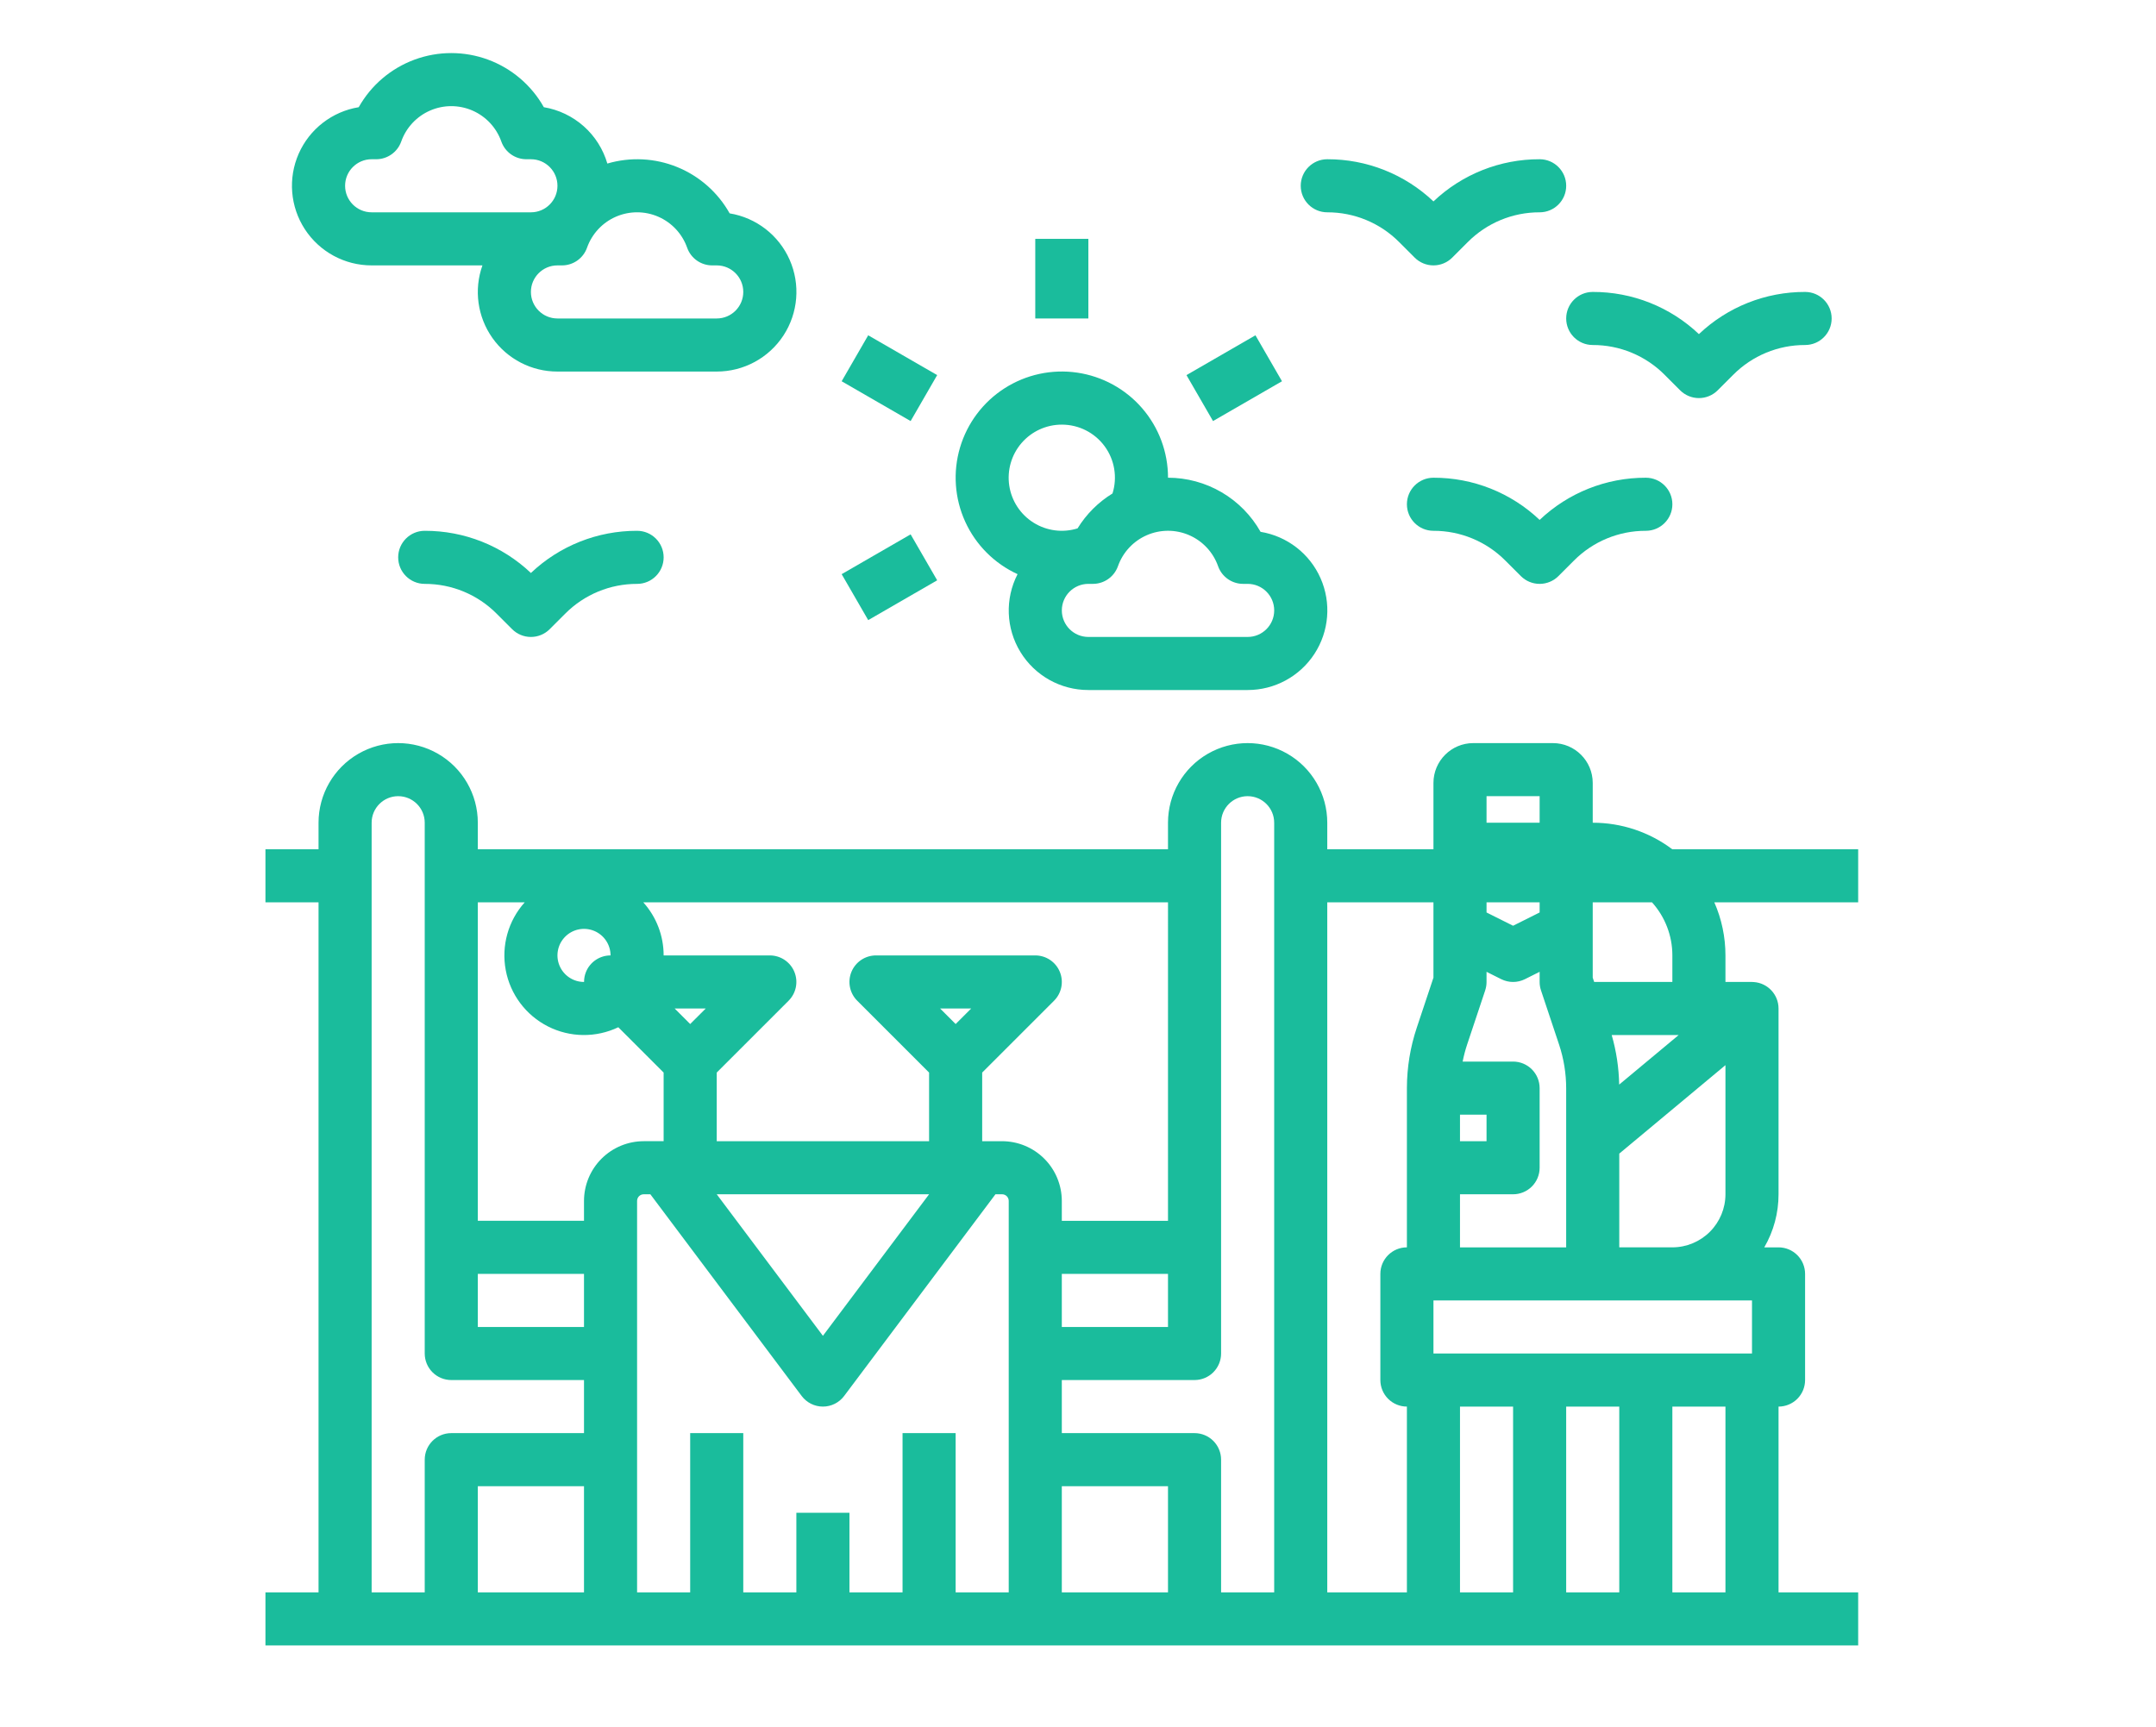 <svg xmlns="http://www.w3.org/2000/svg" xmlns:xlink="http://www.w3.org/1999/xlink" width="710.667" height="569.333" style=""><rect id="backgroundrect" width="100%" height="100%" x="0" y="0" fill="none" stroke="none" class="" style=""></rect><defs><symbol id="x"><path d="m3.656-0.219c-0.188 0.094-0.387 0.168-0.594 0.219-0.199 0.051-0.406 0.078-0.625 0.078-0.668 0-1.199-0.18-1.594-0.547-0.387-0.375-0.578-0.879-0.578-1.516 0-0.645 0.191-1.148 0.578-1.516 0.395-0.375 0.926-0.562 1.594-0.562 0.219 0 0.426 0.027 0.625 0.078 0.207 0.055 0.406 0.125 0.594 0.219v0.828c-0.188-0.125-0.375-0.219-0.562-0.281-0.18-0.062-0.371-0.094-0.578-0.094-0.367 0-0.656 0.121-0.875 0.359-0.211 0.23-0.312 0.555-0.312 0.969 0 0.406 0.102 0.73 0.312 0.969 0.219 0.23 0.508 0.344 0.875 0.344 0.207 0 0.398-0.023 0.578-0.078 0.188-0.062 0.375-0.16 0.562-0.297z" id="svg_1"></path></symbol><symbol id="d"><path d="m2.688-2.172c-0.086-0.039-0.168-0.07-0.25-0.094-0.086-0.02-0.168-0.031-0.25-0.031-0.25 0-0.445 0.086-0.578 0.25-0.125 0.156-0.188 0.383-0.188 0.672v1.375h-0.969v-2.984h0.969v0.484c0.113-0.195 0.25-0.336 0.406-0.422 0.164-0.094 0.359-0.141 0.578-0.141h0.109c0.039 0 0.094 0.008 0.156 0.016z" id="svg_2"></path></symbol><symbol id="b"><path d="m3.438-1.5v0.266h-2.234c0.031 0.23 0.113 0.402 0.25 0.516 0.133 0.105 0.328 0.156 0.578 0.156 0.207 0 0.414-0.023 0.625-0.078 0.207-0.062 0.422-0.156 0.641-0.281v0.734c-0.219 0.094-0.445 0.164-0.672 0.203-0.23 0.039-0.453 0.062-0.672 0.062-0.543 0-0.965-0.133-1.266-0.406-0.305-0.281-0.453-0.672-0.453-1.172 0-0.477 0.145-0.859 0.438-1.141 0.301-0.281 0.707-0.422 1.219-0.422 0.469 0 0.844 0.141 1.125 0.422s0.422 0.664 0.422 1.141zm-0.969-0.328c0-0.176-0.059-0.316-0.172-0.422-0.105-0.113-0.242-0.172-0.406-0.172-0.188 0-0.34 0.055-0.453 0.156-0.117 0.105-0.188 0.25-0.219 0.438z" id="svg_3"></path></symbol><symbol id="a"><path d="m1.797-1.344c-0.199 0-0.352 0.039-0.453 0.109-0.094 0.062-0.141 0.164-0.141 0.297 0 0.117 0.035 0.211 0.109 0.281 0.082 0.062 0.195 0.094 0.344 0.094 0.176 0 0.328-0.062 0.453-0.188s0.188-0.285 0.188-0.484v-0.109zm1.469-0.359v1.703h-0.969v-0.438c-0.125 0.18-0.273 0.309-0.438 0.391-0.156 0.082-0.352 0.125-0.578 0.125-0.312 0-0.57-0.086-0.766-0.266-0.188-0.188-0.281-0.422-0.281-0.703 0-0.352 0.117-0.613 0.359-0.781 0.238-0.164 0.617-0.25 1.141-0.25h0.562v-0.062c0-0.156-0.062-0.266-0.188-0.328-0.117-0.07-0.297-0.109-0.547-0.109-0.211 0-0.402 0.023-0.578 0.062-0.18 0.043-0.34 0.102-0.484 0.172v-0.719c0.195-0.051 0.398-0.086 0.609-0.109 0.207-0.031 0.414-0.047 0.625-0.047 0.539 0 0.93 0.109 1.172 0.328 0.238 0.211 0.359 0.555 0.359 1.031z" id="svg_4"></path></symbol><symbol id="c"><path d="m1.5-3.844v0.859h0.984v0.672h-0.984v1.281c0 0.137 0.023 0.23 0.078 0.281 0.062 0.043 0.176 0.062 0.344 0.062h0.484v0.688h-0.812c-0.387 0-0.656-0.078-0.812-0.234s-0.234-0.422-0.234-0.797v-1.281h-0.469v-0.672h0.469v-0.859z" id="svg_5"></path></symbol><symbol id="l"><path d="m2.5-2.547v-1.609h0.953v4.156h-0.953v-0.438c-0.137 0.18-0.281 0.309-0.438 0.391-0.156 0.082-0.34 0.125-0.547 0.125-0.375 0-0.684-0.145-0.922-0.438-0.23-0.289-0.344-0.672-0.344-1.141 0-0.457 0.113-0.832 0.344-1.125 0.238-0.289 0.547-0.438 0.922-0.438 0.195 0 0.375 0.043 0.531 0.125 0.164 0.086 0.316 0.215 0.453 0.391zm-0.641 1.938c0.207 0 0.363-0.07 0.469-0.219 0.113-0.156 0.172-0.379 0.172-0.672 0-0.281-0.059-0.492-0.172-0.641-0.105-0.156-0.262-0.234-0.469-0.234-0.199 0-0.355 0.078-0.469 0.234-0.105 0.148-0.156 0.359-0.156 0.641 0 0.293 0.051 0.516 0.156 0.672 0.113 0.148 0.27 0.219 0.469 0.219z" id="svg_6"></path></symbol><symbol id="k"><path d="m2.047-0.609c0.207 0 0.363-0.07 0.469-0.219 0.113-0.156 0.172-0.379 0.172-0.672 0-0.281-0.059-0.492-0.172-0.641-0.105-0.156-0.262-0.234-0.469-0.234-0.199 0-0.355 0.078-0.469 0.234-0.105 0.148-0.156 0.359-0.156 0.641 0 0.293 0.051 0.516 0.156 0.672 0.113 0.148 0.27 0.219 0.469 0.219zm-0.625-1.938c0.125-0.176 0.266-0.305 0.422-0.391 0.164-0.082 0.352-0.125 0.562-0.125 0.363 0 0.664 0.148 0.906 0.438 0.238 0.293 0.359 0.668 0.359 1.125 0 0.469-0.121 0.852-0.359 1.141-0.242 0.293-0.543 0.438-0.906 0.438-0.211 0-0.398-0.043-0.562-0.125-0.156-0.082-0.297-0.211-0.422-0.391v0.438h-0.969v-4.156h0.969z" id="svg_7"></path></symbol><symbol id="j"><path d="m0.062-2.984h0.953l0.812 2.016 0.688-2.016h0.953l-1.266 3.266c-0.125 0.332-0.273 0.566-0.438 0.703-0.168 0.133-0.391 0.203-0.672 0.203h-0.547v-0.641h0.297c0.164 0 0.285-0.027 0.359-0.078 0.07-0.055 0.129-0.141 0.172-0.266l0.031-0.094z" id="svg_8"></path></symbol><symbol id="i"><path d="m2.797-2.891v0.719c-0.211-0.082-0.406-0.145-0.594-0.188-0.188-0.039-0.371-0.062-0.547-0.062-0.18 0-0.312 0.023-0.406 0.062-0.086 0.043-0.125 0.109-0.125 0.203 0 0.086 0.031 0.148 0.094 0.188 0.07 0.043 0.195 0.074 0.375 0.094l0.156 0.016c0.488 0.062 0.816 0.168 0.984 0.312 0.176 0.137 0.266 0.359 0.266 0.672s-0.121 0.555-0.359 0.719c-0.23 0.156-0.578 0.234-1.047 0.234-0.199 0-0.406-0.016-0.625-0.047-0.211-0.031-0.422-0.078-0.641-0.141v-0.719c0.188 0.086 0.379 0.152 0.578 0.203 0.207 0.043 0.414 0.062 0.625 0.062 0.188 0 0.328-0.023 0.422-0.078 0.094-0.051 0.141-0.125 0.141-0.219s-0.039-0.16-0.109-0.203c-0.062-0.039-0.188-0.07-0.375-0.094l-0.172-0.016c-0.43-0.051-0.73-0.148-0.906-0.297-0.168-0.145-0.25-0.363-0.25-0.656 0-0.32 0.109-0.555 0.328-0.703 0.219-0.156 0.551-0.234 1-0.234 0.176 0 0.359 0.016 0.547 0.047 0.195 0.023 0.41 0.062 0.641 0.125z" id="svg_9"></path></symbol><symbol id="h"><path d="m0.422-1.172v-1.812h0.969v0.297 0.609 0.484c0 0.242 0.004 0.418 0.016 0.531 0.008 0.105 0.031 0.18 0.062 0.219 0.039 0.062 0.094 0.117 0.156 0.156 0.062 0.031 0.133 0.047 0.219 0.047 0.195 0 0.352-0.078 0.469-0.234 0.113-0.156 0.172-0.367 0.172-0.641v-1.469h0.953v2.984h-0.953v-0.438c-0.148 0.18-0.305 0.309-0.469 0.391-0.156 0.082-0.336 0.125-0.531 0.125-0.344 0-0.609-0.102-0.797-0.312-0.18-0.219-0.266-0.531-0.266-0.938z" id="svg_10"></path></symbol><symbol id="g"><path d="m1.422-0.438v1.578h-0.969v-4.125h0.969v0.438c0.125-0.176 0.266-0.305 0.422-0.391 0.164-0.082 0.352-0.125 0.562-0.125 0.363 0 0.664 0.148 0.906 0.438 0.238 0.293 0.359 0.668 0.359 1.125 0 0.469-0.121 0.852-0.359 1.141-0.242 0.293-0.543 0.438-0.906 0.438-0.211 0-0.398-0.043-0.562-0.125-0.156-0.082-0.297-0.211-0.422-0.391zm0.625-1.938c-0.199 0-0.355 0.078-0.469 0.234-0.105 0.148-0.156 0.359-0.156 0.641 0 0.293 0.051 0.516 0.156 0.672 0.113 0.148 0.27 0.219 0.469 0.219 0.207 0 0.363-0.07 0.469-0.219 0.113-0.156 0.172-0.379 0.172-0.672 0-0.281-0.059-0.492-0.172-0.641-0.105-0.156-0.262-0.234-0.469-0.234z" id="svg_11"></path></symbol><symbol id="f"><path d="m0.453-4.156h0.969v4.156h-0.969z" id="svg_12"></path></symbol><symbol id="w"><path d="m0.453-4.156h0.969v2.266l1.094-1.094h1.109l-1.453 1.359 1.562 1.625h-1.156l-1.156-1.25v1.25h-0.969z" id="svg_13"></path></symbol><symbol id="v"><path d="m0.453-2.984h0.969v2.984h-0.969zm0-1.172h0.969v0.781h-0.969z" id="svg_14"></path></symbol><symbol id="u"><path d="m0.188-2.984h0.938l0.5 2.062 0.5-2.062h0.797l0.5 2.031 0.516-2.031h0.922l-0.781 2.984h-1.047l-0.5-2.062-0.5 2.062h-1.047z" id="svg_15"></path></symbol><symbol id="t"><path d="m2.422-4.156v0.625h-0.516c-0.137 0-0.234 0.027-0.297 0.078-0.055 0.055-0.078 0.137-0.078 0.25v0.219h0.828v0.672h-0.828v2.312h-0.953v-2.312h-0.469v-0.672h0.469v-0.219c0-0.32 0.086-0.562 0.266-0.719 0.188-0.156 0.473-0.234 0.859-0.234z" id="svg_16"></path></symbol><symbol id="e"><path d="m1.875-2.375c-0.211 0-0.371 0.078-0.484 0.234-0.105 0.148-0.156 0.359-0.156 0.641 0 0.293 0.051 0.516 0.156 0.672 0.113 0.148 0.273 0.219 0.484 0.219 0.207 0 0.367-0.07 0.484-0.219 0.113-0.156 0.172-0.379 0.172-0.672 0-0.281-0.059-0.492-0.172-0.641-0.117-0.156-0.277-0.234-0.484-0.234zm0-0.688c0.52 0 0.922 0.141 1.203 0.422 0.289 0.273 0.438 0.652 0.438 1.141 0 0.5-0.148 0.891-0.438 1.172-0.281 0.273-0.684 0.406-1.203 0.406-0.512 0-0.914-0.133-1.203-0.406-0.293-0.281-0.438-0.672-0.438-1.172 0-0.488 0.145-0.867 0.438-1.141 0.289-0.281 0.691-0.422 1.203-0.422z" id="svg_17"></path></symbol><symbol id="s"><path d="m3.234-2.5c0.113-0.176 0.254-0.312 0.422-0.406 0.164-0.102 0.352-0.156 0.562-0.156 0.332 0 0.586 0.109 0.766 0.328 0.188 0.211 0.281 0.512 0.281 0.906v1.828h-0.969v-1.562c0.008-0.02 0.016-0.039 0.016-0.062v-0.109c0-0.219-0.031-0.375-0.094-0.469s-0.164-0.141-0.297-0.141c-0.188 0-0.336 0.078-0.438 0.234-0.094 0.148-0.141 0.359-0.141 0.641v1.469h-0.969v-1.562c0-0.332-0.031-0.547-0.094-0.641-0.055-0.094-0.152-0.141-0.297-0.141-0.18 0-0.32 0.078-0.422 0.234-0.094 0.148-0.141 0.359-0.141 0.641v1.469h-0.969v-2.984h0.969v0.438c0.113-0.176 0.242-0.305 0.391-0.391 0.156-0.082 0.328-0.125 0.516-0.125 0.207 0 0.391 0.055 0.547 0.156 0.156 0.094 0.273 0.23 0.359 0.406z" id="svg_18"></path></symbol><symbol id="r"><path d="m3.469-1.828v1.828h-0.969v-1.391c0-0.258-0.008-0.438-0.016-0.531-0.012-0.102-0.031-0.176-0.062-0.219-0.031-0.062-0.086-0.109-0.156-0.141-0.062-0.039-0.133-0.062-0.203-0.062-0.211 0-0.371 0.078-0.484 0.234-0.105 0.156-0.156 0.371-0.156 0.641v1.469h-0.969v-4.156h0.969v1.609c0.133-0.176 0.285-0.305 0.453-0.391 0.164-0.082 0.344-0.125 0.531-0.125 0.344 0 0.602 0.109 0.781 0.328 0.188 0.211 0.281 0.512 0.281 0.906z" id="svg_19"></path></symbol><symbol id="q"><path d="m0.5-3.984h1.156l1.438 2.734v-2.734h0.984v3.984h-1.156l-1.438-2.734v2.734h-0.984z" id="svg_20"></path></symbol><symbol id="p"><path d="m3.469-1.828v1.828h-0.969v-1.391c0-0.258-0.008-0.438-0.016-0.531-0.012-0.102-0.031-0.176-0.062-0.219-0.031-0.062-0.086-0.109-0.156-0.141-0.062-0.039-0.133-0.062-0.203-0.062-0.211 0-0.371 0.078-0.484 0.234-0.105 0.156-0.156 0.371-0.156 0.641v1.469h-0.969v-2.984h0.969v0.438c0.133-0.176 0.285-0.305 0.453-0.391 0.164-0.082 0.344-0.125 0.531-0.125 0.344 0 0.602 0.109 0.781 0.328 0.188 0.211 0.281 0.512 0.281 0.906z" id="svg_21"></path></symbol><symbol id="o"><path d="m0.5-3.984h1.703c0.508 0 0.898 0.117 1.172 0.344 0.27 0.219 0.406 0.539 0.406 0.953 0 0.418-0.137 0.742-0.406 0.969-0.273 0.219-0.664 0.328-1.172 0.328h-0.672v1.391h-1.031zm1.031 0.75v1.109h0.562c0.195 0 0.348-0.047 0.453-0.141 0.113-0.102 0.172-0.242 0.172-0.422 0-0.176-0.059-0.312-0.172-0.406-0.105-0.094-0.258-0.141-0.453-0.141z" id="svg_22"></path></symbol><symbol id="n"><path d="m0.453-2.984h0.969v2.938c0 0.395-0.102 0.695-0.297 0.906-0.188 0.219-0.465 0.328-0.828 0.328h-0.484v-0.641h0.172c0.176 0 0.297-0.043 0.359-0.125 0.07-0.074 0.109-0.23 0.109-0.469zm0-1.172h0.969v0.781h-0.969z" id="svg_23"></path></symbol><symbol id="m"><path d="m2.875-2.891v0.766c-0.125-0.082-0.258-0.145-0.391-0.188-0.137-0.039-0.273-0.062-0.406-0.062-0.273 0-0.48 0.078-0.625 0.234-0.148 0.156-0.219 0.371-0.219 0.641 0 0.281 0.07 0.5 0.219 0.656 0.145 0.156 0.352 0.234 0.625 0.234 0.145 0 0.285-0.02 0.422-0.062 0.133-0.039 0.258-0.109 0.375-0.203v0.781c-0.148 0.062-0.297 0.102-0.453 0.125-0.156 0.031-0.312 0.047-0.469 0.047-0.543 0-0.965-0.133-1.266-0.406-0.305-0.281-0.453-0.672-0.453-1.172 0-0.488 0.148-0.867 0.453-1.141 0.301-0.281 0.723-0.422 1.266-0.422 0.156 0 0.312 0.016 0.469 0.047 0.156 0.023 0.305 0.062 0.453 0.125z" id="svg_24"></path></symbol></defs><g class="currentLayer" style=""><title>Layer 1</title><g id="svg_25" class="selected" fill-opacity="1" fill="#1abc9c"><path d="m612.5 280h-61.281c-7.555-5.688-16.762-8.762-26.219-8.75v-13.125c-0.008-7.246-5.879-13.117-13.125-13.125h-26.25c-7.246 0.008-13.117 5.879-13.125 13.125v21.875h-35v-8.75c0-9.379-5.004-18.043-13.125-22.734-8.121-4.688-18.129-4.688-26.25 0-8.121 4.691-13.125 13.355-13.125 22.734v8.75h-227.5v-8.75c0-9.379-5.004-18.043-13.125-22.734-8.121-4.688-18.129-4.688-26.25 0-8.121 4.691-13.125 13.355-13.125 22.734v8.75h-17.5v17.5h17.5v227.5h-17.5v17.5h525v-17.5h-26.25v-61.25c2.32 0 4.547-0.922 6.188-2.562s2.562-3.867 2.562-6.188v-35c0-2.32-0.922-4.547-2.562-6.188s-3.867-2.562-6.188-2.562h-4.703c3.086-5.316 4.711-11.355 4.703-17.5v-61.25c-0.004-4.59-3.555-8.395-8.133-8.719-0.207-0.023-0.41-0.031-0.617-0.031h-8.75v-8.75c0.004-6.023-1.242-11.984-3.664-17.5h47.414zm-59.172 61.25-19.609 16.34c-0.105-5.531-0.934-11.023-2.465-16.34zm24.172 105h-105v-17.5h105zm-43.75 17.5v61.25h-17.5v-61.25zm-43.75-96.25v8.75h-8.75v-8.75zm-8.75 43.75v-17.5h17.5c2.32 0 4.547-0.922 6.188-2.562s2.562-3.867 2.562-6.188v-26.25c0-2.32-0.922-4.547-2.562-6.188s-3.867-2.562-6.188-2.562h-16.625c0.375-1.914 0.871-3.801 1.488-5.652l5.945-17.828h-0.004c0.297-0.895 0.449-1.828 0.445-2.769v-3.344l4.836 2.418c2.465 1.234 5.363 1.234 7.828 0l4.836-2.418v3.344c0 0.941 0.152 1.875 0.449 2.766l5.945 17.828c1.562 4.684 2.359 9.594 2.356 14.531v52.375zm26.25-110.41-8.75 4.375-8.75-4.375v-3.344h17.5zm-17.5-38.344h17.5v8.75h-17.5zm-17.5 35v24.828l-5.492 16.484c-2.141 6.402-3.238 13.105-3.258 19.855v0.082 52.5c-4.832 0-8.75 3.918-8.75 8.75v35c0 2.32 0.922 4.547 2.562 6.188s3.867 2.562 6.188 2.562v61.25h-26.25v-227.5zm-87.5 105h-35v-6.562c-0.008-5.219-2.082-10.223-5.773-13.914-3.691-3.691-8.695-5.766-13.914-5.773h-6.562v-22.625l23.688-23.688c2.504-2.504 3.25-6.266 1.898-9.535-1.355-3.269-4.547-5.402-8.086-5.402h-52.5c-3.539 0-6.731 2.133-8.086 5.402-1.352 3.269-0.605 7.031 1.898 9.535l23.688 23.688v22.625h-70v-22.625l23.688-23.688c2.504-2.504 3.25-6.266 1.898-9.535-1.355-3.269-4.547-5.402-8.086-5.402h-35c0.004-6.461-2.383-12.695-6.707-17.5h172.96zm0 122.5h-35v-35h35zm-35-105h35v17.5h-35zm-156.83-99.598c-0.434 1.062-0.656 2.199-0.648 3.348h-0.02c-3.539 0-6.731-2.133-8.082-5.402-1.355-3.269-0.609-7.035 1.895-9.535 2.504-2.504 6.266-3.25 9.535-1.898 3.269 1.355 5.402 4.547 5.402 8.086-3.539 0-6.731 2.133-8.082 5.402zm29.207 12.098h10.254l-5.129 5.125zm83.875 61.25-35 46.668-35-46.668zm3.625-61.25h10.254l-5.129 5.125zm-136.92-35c-5.445 6.07-7.754 14.324-6.254 22.34 1.496 8.016 6.637 14.875 13.906 18.566s15.844 3.793 23.199 0.277l14.941 14.941v22.625h-6.562c-5.219 0.008-10.223 2.082-13.914 5.773-3.691 3.691-5.766 8.695-5.773 13.914v6.562h-35v-105zm-15.457 122.5h35v17.5h-35zm35 105h-35v-35h35zm-70 0v-253.75c0-4.832 3.918-8.75 8.75-8.75s8.75 3.918 8.75 8.75v175c0 2.32 0.922 4.547 2.562 6.188s3.867 2.562 6.188 2.562h43.75v17.5h-43.75c-4.832 0-8.75 3.918-8.75 8.75v43.75zm192.5 0v-52.5h-17.5v52.5h-17.5v-26.25h-17.5v26.25h-17.5v-52.5h-17.5v52.5h-17.5v-129.06c0-1.207 0.98-2.188 2.188-2.188h2.188l49.875 66.5c1.652 2.203 4.246 3.5 7 3.5s5.348-1.297 7-3.5l49.875-66.5h2.188c0.582 0 1.137 0.23 1.547 0.641s0.641 0.965 0.641 1.547v129.06zm87.5 0v-43.75c0-2.32-0.922-4.547-2.562-6.188s-3.867-2.562-6.188-2.562h-43.75v-17.5h43.75c2.32 0 4.547-0.922 6.188-2.562s2.562-3.867 2.562-6.188v-175c0-4.832 3.918-8.75 8.75-8.75s8.75 3.918 8.75 8.75v253.75zm78.75 0v-61.25h17.5v61.25zm87.5 0h-17.5v-61.25h17.5zm-35-113.75v-30.902l35-29.168v42.57c-0.004 4.641-1.852 9.086-5.133 12.367s-7.727 5.129-12.367 5.133zm17.5-96.25v8.75h-25.777l-0.473-1.422v-24.828h19.543c4.324 4.805 6.711 11.039 6.707 17.5z" id="svg_26" fill="#1abc9c"></path><path d="m122.5 87.5h36.52c-2.863 8.031-1.637 16.953 3.285 23.918 4.918 6.961 12.918 11.098 21.445 11.082h52.5c8.875 0.008 17.152-4.473 22.004-11.906 4.848-7.434 5.613-16.812 2.035-24.934-3.582-8.121-11.023-13.883-19.781-15.316-3.867-6.898-9.961-12.277-17.281-15.262-7.324-2.984-15.445-3.391-23.031-1.16-1.391-4.754-4.09-9.016-7.793-12.301-3.707-3.285-8.262-5.461-13.145-6.277-4.078-7.25-10.605-12.812-18.414-15.688-7.805-2.875-16.383-2.875-24.188 0-7.809 2.875-14.336 8.438-18.414 15.688-8.758 1.434-16.199 7.195-19.781 15.316-3.578 8.121-2.812 17.5 2.035 24.934 4.852 7.434 13.129 11.914 22.004 11.906zm104-5.836c1.234 3.5 4.543 5.836 8.25 5.836h1.5c4.832 0 8.75 3.918 8.75 8.75s-3.918 8.75-8.75 8.75h-52.5c-4.832 0-8.75-3.918-8.75-8.75s3.918-8.75 8.75-8.75h1.5c3.707 0 7.012-2.336 8.25-5.832 1.617-4.578 5.066-8.281 9.52-10.219s9.508-1.938 13.961 0 7.902 5.641 9.52 10.219zm-104-29.164h1.5c3.707 0 7.012-2.336 8.25-5.832 1.617-4.578 5.066-8.281 9.52-10.219s9.508-1.938 13.961 0 7.902 5.641 9.52 10.219c1.238 3.496 4.543 5.832 8.25 5.832h1.5c4.832 0 8.75 3.918 8.75 8.75s-3.918 8.75-8.75 8.75h-52.5c-4.832 0-8.75-3.918-8.75-8.75s3.918-8.75 8.75-8.75z" id="svg_27" fill="#1abc9c"></path><path d="m335.41 189.3c-4.188 8.129-3.828 17.855 0.938 25.656 4.769 7.805 13.262 12.559 22.406 12.543h52.5c8.875 0.008 17.152-4.473 22.004-11.906 4.848-7.434 5.613-16.812 2.035-24.934-3.582-8.121-11.023-13.883-19.781-15.316-3.051-5.406-7.481-9.91-12.844-13.047-5.359-3.133-11.453-4.789-17.664-4.797 0.004-8.418-3.027-16.551-8.535-22.918-5.508-6.363-13.125-10.527-21.457-11.734-8.328-1.203-16.812 0.633-23.898 5.176-7.086 4.543-12.297 11.488-14.68 19.562-2.383 8.07-1.773 16.73 1.711 24.395 3.484 7.66 9.613 13.809 17.266 17.32zm66.094-2.633v-0.004c1.234 3.5 4.543 5.836 8.25 5.836h1.5c4.832 0 8.75 3.918 8.75 8.75s-3.918 8.75-8.75 8.75h-52.5c-4.832 0-8.75-3.918-8.75-8.75s3.918-8.75 8.75-8.75h1.5c3.707 0 7.012-2.336 8.25-5.832 1.617-4.578 5.066-8.281 9.52-10.219s9.508-1.938 13.961 0 7.902 5.641 9.52 10.219zm-51.5-46.668c5.566-0.008 10.801 2.633 14.102 7.117 3.297 4.481 4.262 10.266 2.602 15.578-4.691 2.879-8.637 6.824-11.52 11.512-4.871 1.52-10.164 0.836-14.492-1.871-4.328-2.707-7.258-7.168-8.02-12.215-0.766-5.047 0.711-10.172 4.039-14.043 3.332-3.867 8.184-6.086 13.289-6.078z" id="svg_28" fill="#1abc9c"></path><path d="m341.25 78.75h17.5v26.25h-17.5z" id="svg_29" fill="#1abc9c"></path><path d="m277.43 125.7 8.75-15.156 22.734 13.125-8.75 15.156z" id="svg_30" fill="#1abc9c"></path><path d="m277.43 189.3 22.734-13.125 8.75 15.152-22.734 13.125z" id="svg_31" fill="#1abc9c"></path><path d="m391.09 123.67 22.734-13.125 8.75 15.152-22.734 13.125z" id="svg_32" fill="#1abc9c"></path><path d="m437.5 70c8.891-0.023 17.418 3.508 23.688 9.812l5.125 5.125c1.641 1.641 3.867 2.562 6.188 2.562s4.547-0.922 6.188-2.562l5.125-5.125c6.269-6.305 14.797-9.836 23.688-9.812 4.832 0 8.75-3.918 8.75-8.75s-3.918-8.75-8.75-8.75c-13.02-0.035-25.555 4.941-35 13.906-9.445-8.965-21.98-13.941-35-13.906-4.832 0-8.75 3.918-8.75 8.75s3.918 8.75 8.75 8.75z" id="svg_33" fill="#1abc9c"></path><path d="m175 188.91c-9.445-8.965-21.98-13.941-35-13.906-4.832 0-8.75 3.918-8.75 8.75s3.918 8.75 8.75 8.75c8.891-0.023 17.418 3.508 23.688 9.812l5.125 5.125c1.641 1.641 3.867 2.562 6.188 2.562s4.547-0.922 6.188-2.562l5.125-5.125c6.269-6.305 14.797-9.836 23.688-9.812 4.832 0 8.75-3.918 8.75-8.75s-3.918-8.75-8.75-8.75c-13.02-0.035-25.555 4.941-35 13.906z" id="svg_34" fill="#1abc9c"></path><path d="m507.5 171.41c-9.445-8.965-21.98-13.941-35-13.906-4.832 0-8.75 3.918-8.75 8.75s3.918 8.75 8.75 8.75c8.891-0.023 17.418 3.508 23.688 9.812l5.125 5.125c1.641 1.641 3.867 2.562 6.188 2.562s4.547-0.922 6.188-2.562l5.125-5.125c6.269-6.305 14.797-9.836 23.688-9.812 4.832 0 8.75-3.918 8.75-8.75s-3.918-8.75-8.75-8.75c-13.02-0.035-25.555 4.941-35 13.906z" id="svg_35" fill="#1abc9c"></path><path d="m525 113.75c8.891-0.023 17.418 3.508 23.688 9.812l5.125 5.125c1.641 1.641 3.867 2.562 6.188 2.562s4.547-0.922 6.188-2.562l5.125-5.125c6.269-6.305 14.797-9.836 23.688-9.812 4.832 0 8.75-3.918 8.75-8.75s-3.918-8.75-8.75-8.75c-13.02-0.035-25.555 4.941-35 13.906-9.445-8.965-21.98-13.941-35-13.906-4.832 0-8.75 3.918-8.75 8.75s3.918 8.75 8.75 8.75z" id="svg_36" fill="#1abc9c"></path><use x="70" y="576.406" xlink:href="#x" id="svg_37"></use><use x="74.012" y="576.406" xlink:href="#d" id="svg_38"></use><use x="76.711" y="576.406" xlink:href="#b" id="svg_39"></use><use x="80.418" y="576.406" xlink:href="#a" id="svg_40"></use><use x="84.109" y="576.406" xlink:href="#c" id="svg_41"></use><use x="86.723" y="576.406" xlink:href="#b" id="svg_42"></use><use x="90.434" y="576.406" xlink:href="#l" id="svg_43"></use><use x="96.25" y="576.406" xlink:href="#k" id="svg_44"></use><use x="100.168" y="576.406" xlink:href="#j" id="svg_45"></use><use x="105.637" y="576.406" xlink:href="#i" id="svg_46"></use><use x="108.891" y="576.406" xlink:href="#h" id="svg_47"></use><use x="112.785" y="576.406" xlink:href="#g" id="svg_48"></use><use x="116.699" y="576.406" xlink:href="#a" id="svg_49"></use><use x="120.387" y="576.406" xlink:href="#f" id="svg_50"></use><use x="122.262" y="576.406" xlink:href="#b" id="svg_51"></use><use x="125.973" y="576.406" xlink:href="#d" id="svg_52"></use><use x="128.668" y="576.406" xlink:href="#w" id="svg_53"></use><use x="134.211" y="576.406" xlink:href="#f" id="svg_54"></use><use x="136.086" y="576.406" xlink:href="#a" id="svg_55"></use><use x="139.773" y="576.406" xlink:href="#v" id="svg_56"></use><use x="141.648" y="576.406" xlink:href="#g" id="svg_57"></use><use x="145.562" y="576.406" xlink:href="#a" id="svg_58"></use><use x="149.254" y="576.406" xlink:href="#u" id="svg_59"></use><use x="154.305" y="576.406" xlink:href="#a" id="svg_60"></use><use x="157.996" y="576.406" xlink:href="#c" id="svg_61"></use><use x="70" y="581.875" xlink:href="#t" id="svg_62"></use><use x="72.379" y="581.875" xlink:href="#d" id="svg_63"></use><use x="75.078" y="581.875" xlink:href="#e" id="svg_64"></use><use x="78.832" y="581.875" xlink:href="#s" id="svg_65"></use><use x="86.438" y="581.875" xlink:href="#c" id="svg_66"></use><use x="89.051" y="581.875" xlink:href="#r" id="svg_67"></use><use x="92.941" y="581.875" xlink:href="#b" id="svg_68"></use><use x="98.555" y="581.875" xlink:href="#q" id="svg_69"></use><use x="103.133" y="581.875" xlink:href="#e" id="svg_70"></use><use x="106.891" y="581.875" xlink:href="#h" id="svg_71"></use><use x="110.785" y="581.875" xlink:href="#p" id="svg_72"></use><use x="116.582" y="581.875" xlink:href="#o" id="svg_73"></use><use x="120.59" y="581.875" xlink:href="#d" id="svg_74"></use><use x="123.285" y="581.875" xlink:href="#e" id="svg_75"></use><use x="127.043" y="581.875" xlink:href="#n" id="svg_76"></use><use x="128.918" y="581.875" xlink:href="#b" id="svg_77"></use><use x="132.625" y="581.875" xlink:href="#m" id="svg_78"></use><use x="135.867" y="581.875" xlink:href="#c" id="svg_79"></use></g></g></svg>